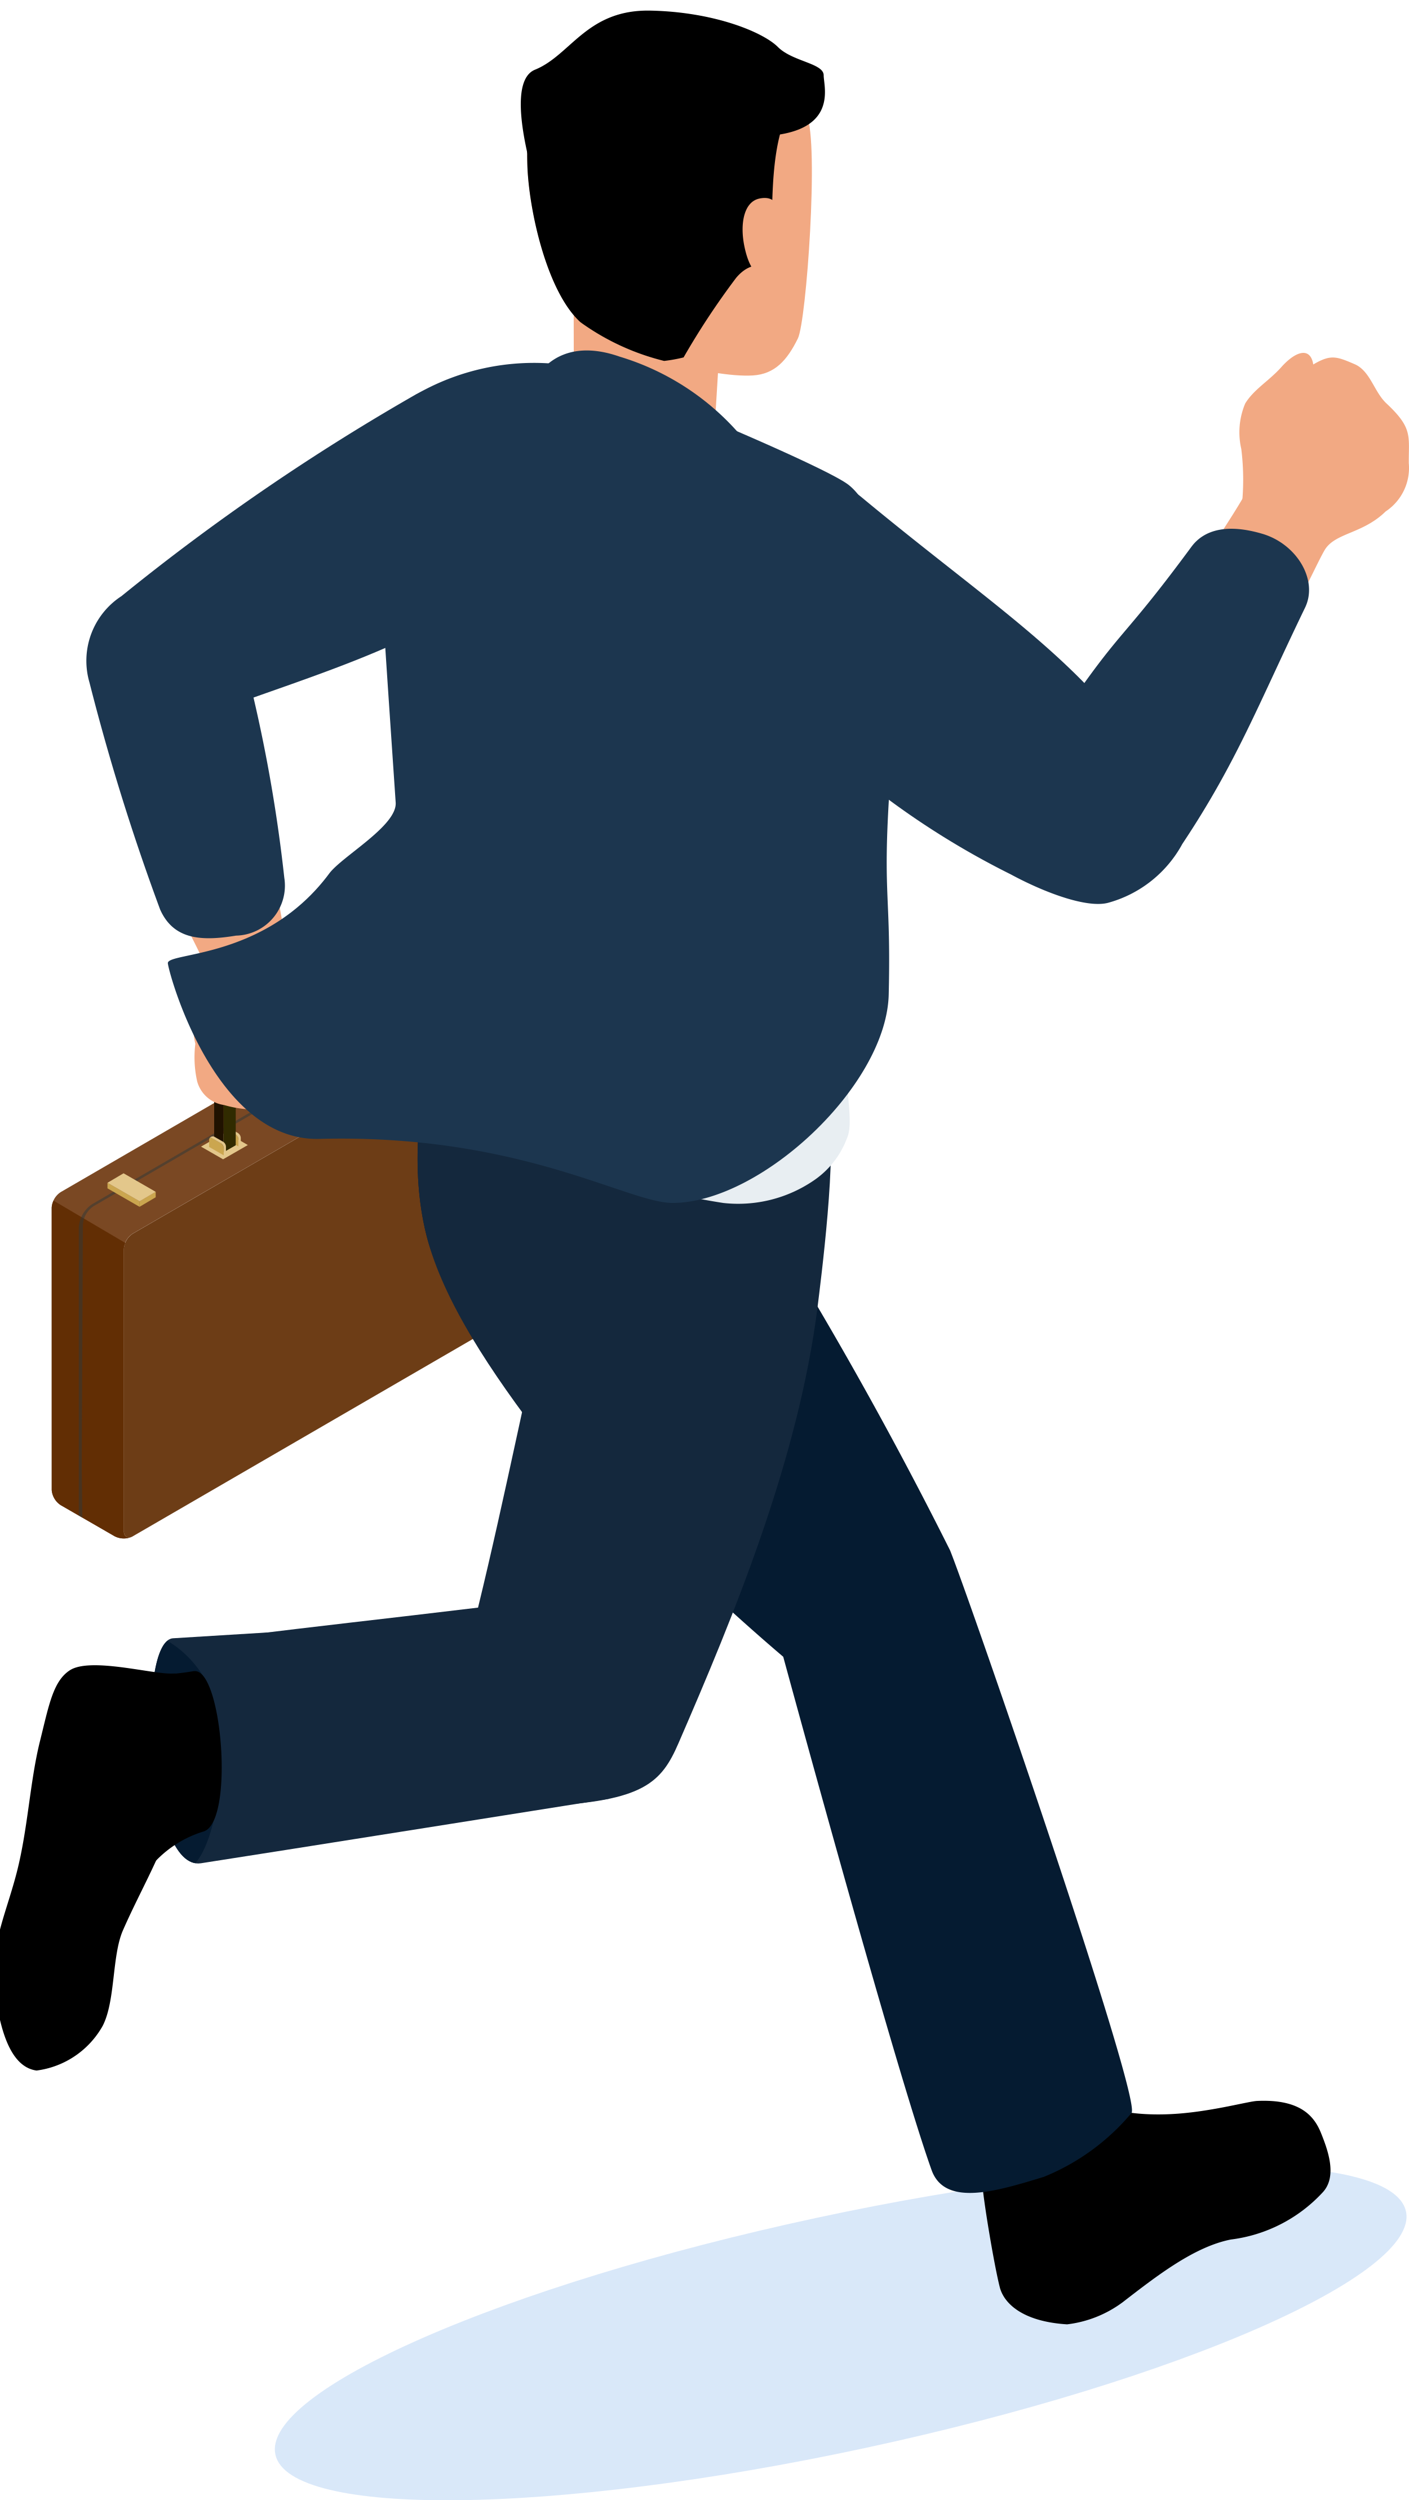 <svg xmlns="http://www.w3.org/2000/svg" xmlns:xlink="http://www.w3.org/1999/xlink" width="62" height="110" viewBox="0 0 62 110"><defs><clipPath id="a"><rect width="62" height="110" fill="none"/></clipPath><clipPath id="c"><rect width="49.797" height="14.722" fill="none"/></clipPath><clipPath id="d"><rect width="16.099" height="22.732" fill="none"/></clipPath><clipPath id="e"><path d="M19.516,95.047h0l0-.006a.014.014,0,0,1,0,.005" transform="translate(-19.516 -95.042)" fill="none"/></clipPath><linearGradient id="f" x1="-1435.261" y1="8084.824" x2="-1361.708" y2="8084.824" gradientUnits="objectBoundingBox"><stop offset="0" stop-color="#b48025"/><stop offset="0.006" stop-color="#b48025"/><stop offset="0.36" stop-color="#efe0a5"/><stop offset="0.753" stop-color="#855e13"/><stop offset="1" stop-color="#b48025"/></linearGradient><clipPath id="h"><path d="M27.742,90.3h0l0-.006,0,.005" transform="translate(-27.742 -90.296)" fill="none"/></clipPath><linearGradient id="i" x1="-2168.373" y1="8781.745" x2="-2090.203" y2="8781.745" xlink:href="#f"/><clipPath id="k"><path d="M26.908,88.573a.422.422,0,0,1,.006.064v1.584l.413.183V88.856c0-.206-.1-.324-.253-.324a.39.39,0,0,0-.165.041" transform="translate(-26.908 -88.532)" fill="none"/></clipPath><linearGradient id="l" x1="-31.934" y1="33.924" x2="-30.747" y2="33.924" gradientUnits="objectBoundingBox"><stop offset="0" stop-color="#455257"/><stop offset="0.543" stop-color="#2e373a"/><stop offset="0.648" stop-color="#1e2426"/><stop offset="1" stop-color="#1e2426"/></linearGradient><clipPath id="n"><path d="M18.271,95.8h0l0-.006,0,0" transform="translate(-18.271 -95.792)" fill="none"/></clipPath><linearGradient id="o" x1="-1405.423" y1="8501.037" x2="-1328.491" y2="8501.037" xlink:href="#f"/><clipPath id="q"><path d="M26.5,91.05h0l0-.006s0,0,0,0" transform="translate(-26.498 -91.045)" fill="none"/></clipPath><linearGradient id="r" x1="-2173.22" y1="9259.835" x2="-2091.198" y2="9259.835" xlink:href="#f"/></defs><g transform="translate(-0.236 0.417)"><g transform="translate(0.236 -0.417)" clip-path="url(#a)"><g clip-path="url(#a)"><g transform="translate(12.094 95.278)" opacity="0.2" style="mix-blend-mode:multiply;isolation:isolate"><g clip-path="url(#c)"><path d="M73.575,185.083c.6,2.794-10.043,7.452-23.781,10.406s-25.364,3.084-25.968.291,10.043-7.452,23.781-10.406,25.363-3.084,25.967-.291" transform="translate(-23.802 -183.07)" fill="#438be3" fill-rule="evenodd"/></g></g><path d="M11,96.17a.879.879,0,0,1,.4-.686l15.469-8.978c.219-.125.4-.022.4.228V99.14a.879.879,0,0,1-.4.686L11.4,108.8c-.218.125-.4.023-.4-.229Z" transform="translate(-5.553 -41.212)" fill="#6d3d16"/><path d="M4.891,92.654a.88.88,0,0,1,.4-.687l15.47-8.977a.354.354,0,0,1,.369.023l2.739,1.58.312.184a.3.3,0,0,0-.249.039L8.46,93.794a.881.881,0,0,0-.4.687v12.4c0,.244.167.346.376.239l-.009.007a.877.877,0,0,1-.763-.017L5.288,105.74a.878.878,0,0,1-.394-.661.126.126,0,0,1,0-.02v0h0Z" transform="translate(-2.617 -39.522)" fill="#7a4823"/><path d="M8.063,115.626v-12.4a.747.747,0,0,1,.068-.278l-3.1-1.828-.055-.035a.773.773,0,0,0-.084.315v12.4a.113.113,0,0,0,0,.02.879.879,0,0,0,.394.662l2.379,1.372a.876.876,0,0,0,.763.018l.009-.007c-.209.107-.376,0-.376-.239" transform="translate(-2.617 -48.264)" fill="#622e04"/><g transform="translate(3.467 44.037)" opacity="0.5" style="mix-blend-mode:multiply;isolation:isolate"><g clip-path="url(#d)"><path d="M7.189,106.769V94.105A1.32,1.32,0,0,1,7.8,93.054l15.381-8.926.11.063L7.847,93.153a1.057,1.057,0,0,0-.478.827l-.05,10.732.029,2.149Z" transform="translate(-7.189 -84.128)" fill="#2e373a"/></g></g><path d="M9.619,99.82l1.415.815v-.245l-1.415-.815Z" transform="translate(-4.89 -47.539)" fill="#cba64f"/><path d="M12.344,100.76V101l.707-.418v-.244Z" transform="translate(-6.2 -47.908)" fill="#cba64f"/><path d="M9.619,99.186l1.415.815.707-.418-1.414-.815Z" transform="translate(-4.89 -47.149)" fill="#e3c78b"/><path d="M32.538,86.8l1.416.815v-.245l-1.416-.815Z" transform="translate(-15.908 -41.26)" fill="#cba64f"/><path d="M35.264,87.736v.245l.707-.418v-.244Z" transform="translate(-17.218 -41.629)" fill="#cba64f"/><path d="M32.538,86.163l1.416.815.707-.418-1.415-.815Z" transform="translate(-15.908 -40.871)" fill="#e3c78b"/><path d="M18.639,95.289l-1.091.629.97.558,1.09-.628Z" transform="translate(-8.702 -45.472)" fill="#e3c78b"/><path d="M20.006,95.24l-.4-.228c-.068-.038-.123-.007-.123.07V95.4l.641.368v-.32a.271.271,0,0,0-.123-.211" transform="translate(-9.634 -45.331)" fill="#cba64f"/></g><g transform="translate(9.868 49.689)"><g clip-path="url(#e)"><path d="M0,0H.007V.007H0Z" transform="translate(-0.003 0.002) rotate(-36.773)" fill="url(#f)"/></g></g><g clip-path="url(#a)"><path d="M20.127,95.122l-.4-.228a.167.167,0,0,0-.2.065.078.078,0,0,1,.1,0l.4.228a.271.271,0,0,1,.123.211v.32l.1-.062v-.32a.272.272,0,0,0-.123-.212" transform="translate(-9.655 -45.275)" fill="#e3c78b"/><path d="M26.863,90.542l-1.09.629.971.558,1.09-.629Z" transform="translate(-12.656 -43.184)" fill="#e3c78b"/><path d="M28.232,90.493l-.4-.228c-.066-.038-.122-.006-.122.07v.321l.641.369V90.7a.273.273,0,0,0-.123-.212" transform="translate(-13.589 -43.042)" fill="#cba64f"/></g><g transform="translate(14.14 47.231)"><g clip-path="url(#h)"><path d="M0,0H.007V.007H0Z" transform="translate(-0.003 0.002) rotate(-36.756)" fill="url(#i)"/></g></g><g clip-path="url(#a)"><path d="M28.352,90.375l-.4-.228a.165.165,0,0,0-.2.065.076.076,0,0,1,.1,0l.4.227a.274.274,0,0,1,.122.212v.32l.1-.062v-.321a.272.272,0,0,0-.123-.211" transform="translate(-13.61 -42.986)" fill="#e3c78b"/><path d="M23.69,86.771l-3.645,2.1a1.305,1.305,0,0,0-.591,1.02v2.132l.537-.31V90.129a1.014,1.014,0,0,1,.46-.793L23.284,87.7c.253-.146.46-.026.46.265v1.583l.537-.309V87.111c0-.374-.265-.527-.59-.339" transform="translate(-9.618 -41.327)" fill="#312b00"/><path d="M19.664,88.667l3.645-2.1a.42.42,0,0,1,.411-.044l-.448-.234a.442.442,0,0,0-.376.06l-3.644,2.1a1.3,1.3,0,0,0-.591,1.02V91.6l.412.218V89.687a1.3,1.3,0,0,1,.591-1.02" transform="translate(-9.237 -41.124)" fill="#201200"/></g><g transform="translate(13.707 46.318)"><g clip-path="url(#k)"><rect width="0.437" height="1.877" transform="translate(-0.019 0) rotate(-0.571)" fill="url(#l)"/></g></g><g clip-path="url(#a)"><path d="M18.762,95.989l-.4-.228c-.068-.038-.123-.006-.123.071v.32l.641.369V96.2a.269.269,0,0,0-.123-.211" transform="translate(-9.036 -45.692)" fill="#cba64f"/></g><g transform="translate(9.222 50.077)"><g clip-path="url(#n)"><path d="M0,0H.007V.007H0Z" transform="translate(-0.003 0.002) rotate(-36.767)" fill="url(#o)"/></g></g><g clip-path="url(#a)"><path d="M18.882,95.872l-.4-.228a.165.165,0,0,0-.2.065.078.078,0,0,1,.1,0l.4.228a.271.271,0,0,1,.122.211v.321L19,96.4v-.32a.271.271,0,0,0-.123-.211" transform="translate(-9.057 -45.636)" fill="#e3c78b"/><path d="M26.987,91.243l-.4-.228c-.067-.039-.123-.007-.123.07v.32l.641.369v-.32a.27.27,0,0,0-.122-.211" transform="translate(-12.99 -43.403)" fill="#cba64f"/></g><g transform="translate(13.494 47.619)"><g clip-path="url(#q)"><path d="M0,0H.006V.007H0Z" transform="translate(-0.003 0.002) rotate(-36.762)" fill="url(#r)"/></g></g><g clip-path="url(#a)"><path d="M27.107,91.124l-.4-.227a.166.166,0,0,0-.2.065.077.077,0,0,1,.1,0l.4.228a.272.272,0,0,1,.122.212v.319l.1-.062v-.32a.271.271,0,0,0-.122-.212" transform="translate(-13.011 -43.348)" fill="#e3c78b"/><path d="M14.288,137.858l7.185-.442,12.011,7.5s-15.6,2.478-17.974,2.841-2.873-9.8-1.222-9.9" transform="translate(-6.67 -65.782)" fill="#14283d"/><path d="M16.421,143.66c.158-3.172-1.421-4.6-2.383-5.179-1.287,1.044-.8,9.474,1.235,9.785.407-.49,1-1.692,1.149-4.606" transform="translate(-6.671 -66.295)" fill="#051b31"/><path d="M84.366,179.108c1.5-1,2.979-2.956,4.171-1.959.713.593,2.315.763,3.84.646,1.579-.122,3.075-.541,3.465-.559,1.874-.085,2.5.648,2.806,1.409s.736,1.929.059,2.631a6.606,6.606,0,0,1-4.031,2.058c-1.6.32-3.21,1.564-4.746,2.752a5.1,5.1,0,0,1-2.455.979c-1.985-.123-2.783-.94-2.96-1.631-.216-.84-.619-3.2-.738-4.236-.147-1.284.145-1.792.59-2.089" transform="translate(-40.521 -84.805)" fill-rule="evenodd"/><path d="M80.034,168.711a9.122,9.122,0,0,1,.861,2.119,14.627,14.627,0,0,1,.378,2.033,1.457,1.457,0,0,0,1.251,1.443c.845.246,3.441-.992,4.539-1.423a11.3,11.3,0,0,0,2.306-1.2c-.784-.036-1.464-1.053-1.969-1.3a11.014,11.014,0,0,1-1.166-.518,2.344,2.344,0,0,1-1.193-1.733,48.577,48.577,0,0,0-1.53-5.064c-.638-2-.7-1.9-2.339-1.637a5.305,5.305,0,0,0-2.909,2.5c-.271.8.4,2.434,1.772,4.784" transform="translate(-37.86 -77.29)"/><path d="M36.309,92.964c-1.02-3.923.069-8.421.98-10.766.949-2.446,3.41-.732,4.839-.4,2.886.679,5.2,4.632,6.633,6.619A179.014,179.014,0,0,1,59.33,106.749c.918,2.289,8.4,24,7.988,24.744a9.854,9.854,0,0,1-3.87,2.819c-2.054.624-4.347,1.338-4.934-.305-1.621-4.537-6.527-22.58-6.527-22.58S38.069,99.734,36.309,92.964" transform="translate(-17.523 -38.538)" fill="#051b31" fill-rule="evenodd"/><path d="M48.762,88.421c-1.435-1.987-3.748-5.939-6.633-6.619-1.429-.336-3.89-2.05-4.839.4-.911,2.344-2,6.843-.98,10.766.723,2.786,2.789,5.916,5.209,9.055,0,0,9.576-10.365,7.243-13.6" transform="translate(-17.524 -38.538)" fill="#14283d" fill-rule="evenodd"/><path d="M33.563,97.8c.694-2.988,4.424-4.478,7.544-5.84,1.608-.7,3.465-1.894,4.175.359.476,1.507-.327,7.667-.436,8.556-.84,6.744-3.71,13.661-6.12,19.217-.754,1.746-1.536,2.555-5.9,2.769-4.475.22-8.033,1.3-11.892.864-1.993-.223-2.323-1.7-2.819-3.9-.729-3.246.4-4.312,2.147-4.545,1.464-.2,6.014-.706,9.64-1.145,1.185-4.868,2.222-10.141,3.66-16.334" transform="translate(-8.867 -43.408)" fill="#14283d" fill-rule="evenodd"/><path d="M26.023,81.067c.359.4.617.761.974,1.188.408.486.468.907.108,1.764-.239.568-.383,1.016-.494,1.347-.225.686-.308,1-.8.9s-.518-.931-.369-1.533c.129-.516.572-1.005.009-1.435-.282-.213-1.142-.8-1.25-1.605-.141-1.071.261-1.921.815-1.553a4.291,4.291,0,0,1,1,.929" transform="translate(-11.888 -38.125)" fill="#f2a983"/><path d="M20.379,75.981a5.6,5.6,0,0,1,1.286,2.053c.452,1.438.575,1.652.539,2.124a2.946,2.946,0,0,1-.5,1.8c-.611.861-.47,1.144-2.133,1.332a5.062,5.062,0,0,1-1.99-.17A1.433,1.433,0,0,1,16.4,82.081a4.839,4.839,0,0,1-.081-1.652,3.373,3.373,0,0,1,.093-1.883,4.037,4.037,0,0,0,.219-1.77c.024-.2-1.2-2.31-1.115-2.5A2.439,2.439,0,0,1,17.187,72.8c.567-.23,1.825-.523,2.43.191.354.413.587,2.9.761,2.991" transform="translate(-7.724 -34.505)" fill="#f2a983"/><path d="M22.358,31.757c1.963-1.04,4.42-1.305,5.565.088s-.261,5.656-1.639,7.535c-1.924,2.621-7.26,4.365-11.114,5.733a66.8,66.8,0,0,1,1.355,7.929A2.2,2.2,0,0,1,14.4,55.587c-1.534.253-2.747.177-3.338-1.146a98.343,98.343,0,0,1-3.11-9.99,3.394,3.394,0,0,1,1.408-3.8,96.942,96.942,0,0,1,13-8.9" transform="translate(-4.015 -14.424)" fill="#1c364f" fill-rule="evenodd"/><path d="M35.44,32.422c1.1-1.556,3.06-2.713,6.18-1.743A40.727,40.727,0,0,1,49.3,34.1a48.681,48.681,0,0,1,5.005,3.026c1.525,1.16,2.415,1.864,2.016,6.341-.747,8.437-2.42,9.024-2.547,14.363-.093,4.009.483,5.568.129,6.387a3.887,3.887,0,0,1-1.45,1.859,5.9,5.9,0,0,1-3.994,1,26.317,26.317,0,0,1-7.584-2.365,14.529,14.529,0,0,1-4.123-2.806A4.3,4.3,0,0,1,35.2,58.989c.052-1.19.6-3.147.613-4.472a93.1,93.1,0,0,0-.923-9.9c-.437-2.929-1.069-5.2-.766-8.877a4.484,4.484,0,0,1,1.321-3.322" transform="translate(-16.63 -14.151)" fill="#e8eef2" fill-rule="evenodd"/><path d="M49.125,24.845h6.539l-.32,5.221a5.822,5.822,0,0,1-6.212-1.438Z" transform="translate(-23.882 -11.51)" fill="#f2a983" fill-rule="evenodd"/><path d="M57.489,4.958c.538,1.209-.016,9.051-.392,9.812-.483.982-1.029,1.568-1.978,1.628-1.867.117-6.186-1.081-7.585-2.342-1.489-1.343-2.28-4.973-2.34-6.931S45.307,2.193,49.637,1s6.847,1.7,7.852,3.96" transform="translate(-21.988 0.12)" fill="#f2a983" fill-rule="evenodd"/><path d="M102.669,38.417c.121-.652,2.208-3.24,2.43-4.591s.262-2.68,1.44-3.492c1.518-1.051,1.636-1.017,2.67-.574.694.3.852,1.212,1.4,1.726,1.169,1.092.976,1.425.985,2.631a2.293,2.293,0,0,1-1.017,2.122c-1.019,1-2.234.932-2.689,1.706-.262.448-.841,1.716-1.2,2.328-.308.515-1.353.41-2,.2-1.29-.417-2.266-.744-2.018-2.058" transform="translate(-49.603 -13.739)" fill="#f2a983"/><path d="M105.661,35.874a10.992,10.992,0,0,0-.015-2.575,3.259,3.259,0,0,1,.173-2c.377-.62,1.048-.994,1.581-1.591.648-.729,1.282-.9,1.411-.14.089.523-.464,1.226-.884,1.657a1.552,1.552,0,0,0-.374,1.43,2.694,2.694,0,0,1,.107,2.286c-.6,1.351-.936,1.4-1.316,1.537s-.772,0-.682-.6" transform="translate(-51.026 -13.548)" fill="#f2a983"/><path d="M64.321,49.018c-1.282-1.36-.6-5.075.561-6.359s2.31-3.057,3.876-1.757c4.031,3.347,7.268,5.58,9.811,8.18,1.728-2.412,2.007-2.328,4.708-5.99.564-.765,1.59-1.027,3.121-.576,1.512.444,2.471,2.031,1.883,3.249-2.062,4.265-3.006,6.8-5.4,10.395a5.313,5.313,0,0,1-3.242,2.584c-.913.263-2.773-.414-4.322-1.251a35.91,35.91,0,0,1-11-8.474" transform="translate(-30.854 -19.032)" fill="#1c364f" fill-rule="evenodd"/><path d="M13.823,141.053a10.9,10.9,0,0,1-2.277.156,1.151,1.151,0,0,0-.986,1.679c.659,1.71.7,7.529,1.594,6.5a4.893,4.893,0,0,1,2.059-1.269c1.4-.329.855-7.221-.391-7.062" transform="translate(-5.284 -67.534)"/><path d="M7.848,140.925c-.861.041-3.612-.735-4.515-.14-.734.483-.915,1.538-1.309,3.118-.449,1.8-.529,3.9-1.039,5.841s-1.207,3.22-.917,5.328c.263,1.916.8,3.182,1.807,3.319a3.909,3.909,0,0,0,2.91-1.967c.567-1.107.4-3.076.89-4.2.529-1.209,1.142-2.325,1.655-3.508a16.234,16.234,0,0,0,1.218-3.262c.169-.627.994-2.464.253-3.6-.487-.748-.406-.954-.953-.928" transform="translate(-0.266 -67.297)"/><path d="M57.12,4.235A6.268,6.268,0,0,0,49.637,1c-4.33,1.195-4.5,4.172-4.444,6.127s.852,5.588,2.341,6.931a10.622,10.622,0,0,0,3.678,1.7,6.794,6.794,0,0,0,.855-.154A33.616,33.616,0,0,1,54.382,12.1c.9-1.061,1.509-.007,1.56-1.526C55.992,9.1,55.8,5.438,57.12,4.235" transform="translate(-21.988 0.121)" fill-rule="evenodd"/><path d="M57.971,2.85c0,.534.762,2.759-3.319,2.683s-5.75-.324-6.719-.715S46.47,6.527,46.478,7.4a1.475,1.475,0,0,1-.861,1.26S43.681,3.244,45.268,2.6,47.541-.059,50.356,0s4.954.953,5.6,1.6,2.015.712,2.015,1.246" transform="translate(-21.727 0.467)"/><path d="M65.072,17.23c.035-.4.088-1.5-.9-1.289-.679.144-.86,1.1-.663,2.082.311,1.542.993,1.476,1.14,1.013a5.055,5.055,0,0,0,.427-1.806" transform="translate(-30.758 -7.205)" fill="#f2a983" fill-rule="evenodd"/><path d="M32.595,30.044c2.181.682,10.961,4.355,12.077,5.206,1.525,1.16,2.489,5.5,2.091,9.972-.747,8.437-.18,7.12-.306,12.459-.093,4.01-5.622,9.16-9.5,9.175-2,.008-6.692-3.051-15.552-2.818-4.655.122-6.68-7.459-6.668-7.738.021-.486,4.3-.171,7.1-3.936.567-.763,2.994-2.1,2.925-3.124-.614-9.108-.845-12.118-.691-13.989.1-1.27-.165-2.7,1.623-3.984a10.388,10.388,0,0,1,6.9-1.222" transform="translate(-7.351 -13.932)" fill="#1c364f" fill-rule="evenodd"/><path d="M45.66,30.333,54.887,32.7a11.313,11.313,0,0,0-5.4-3.558c-2.946-1.032-3.83,1.191-3.83,1.191" transform="translate(-22.216 -13.45)" fill="#1c364f" fill-rule="evenodd"/></g></g></g></svg>